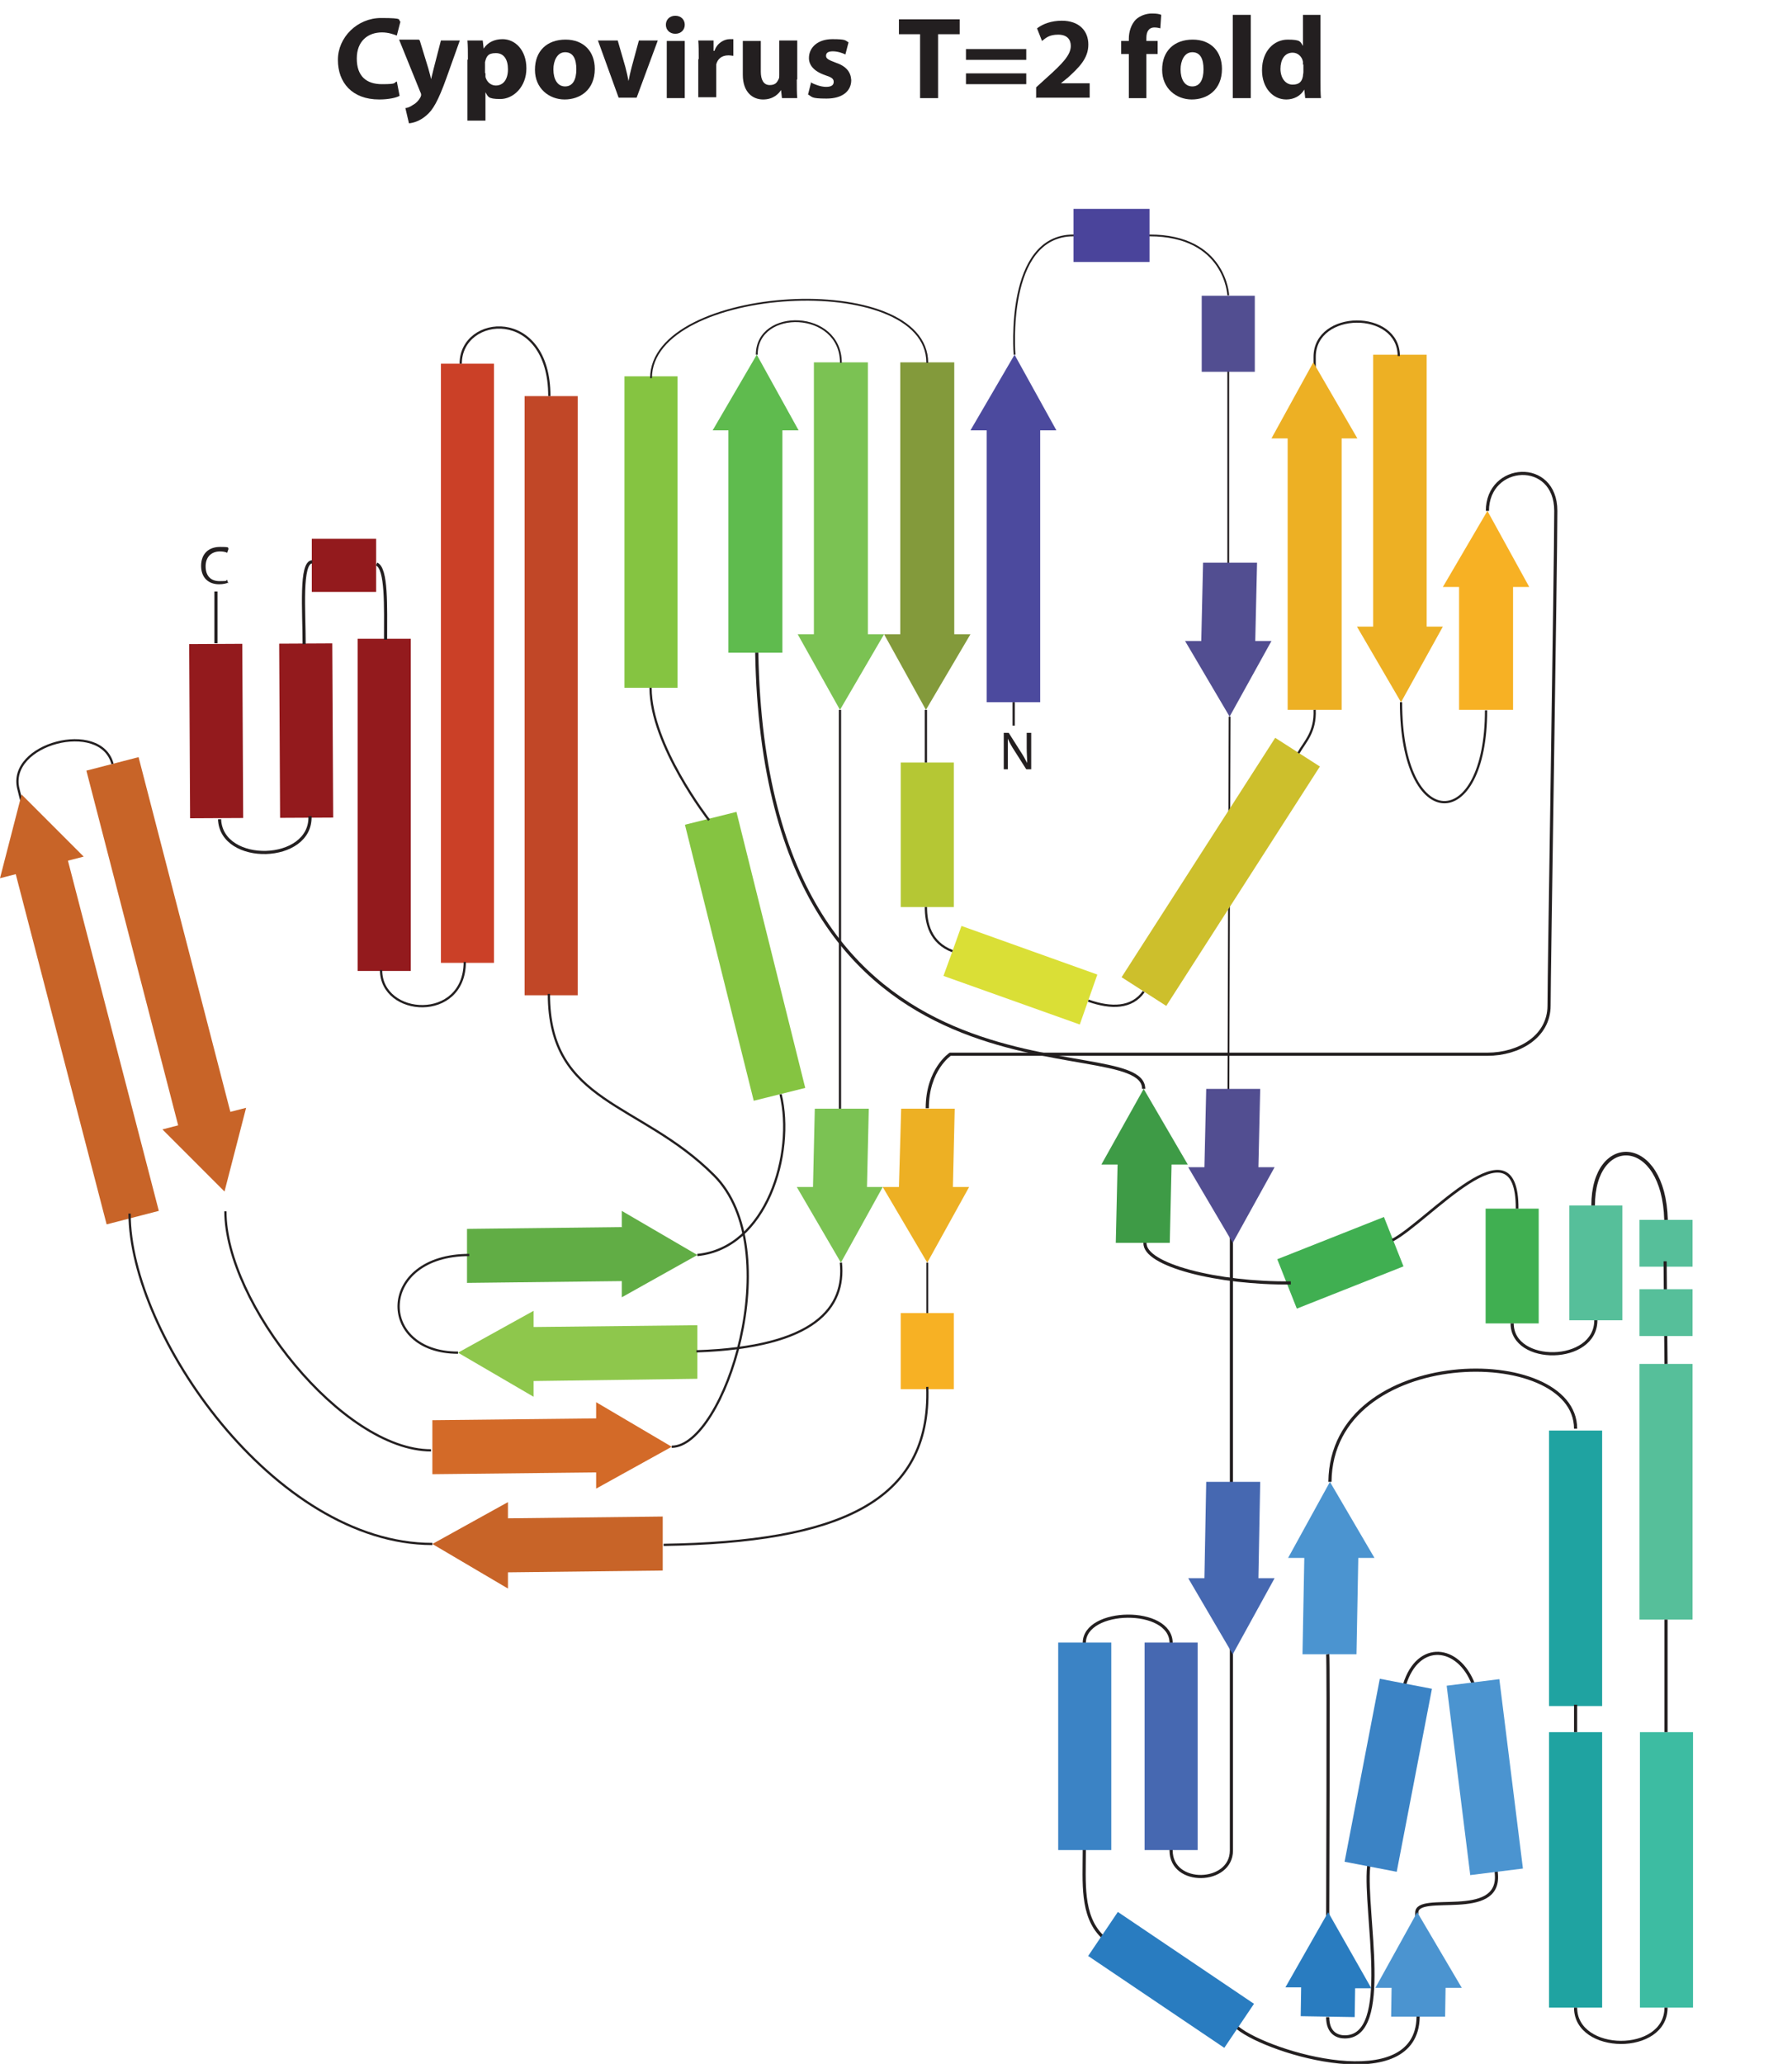 <?xml version="1.0" encoding="UTF-8"?>
<svg xmlns="http://www.w3.org/2000/svg" width="398.3" height="458.5" version="1.1" viewBox="0 0 398.3 458.5">
  <defs>
    <style>
      .cls-1 {
        fill: #d36a28;
      }

      .cls-2 {
        fill: #5fbb4e;
      }

      .cls-3 {
        stroke-width: .5px;
      }

      .cls-3, .cls-4, .cls-5, .cls-6, .cls-7, .cls-8, .cls-9, .cls-10, .cls-11, .cls-12, .cls-13, .cls-14, .cls-15, .cls-16 {
        fill: none;
      }

      .cls-3, .cls-4, .cls-6, .cls-7, .cls-8, .cls-9, .cls-10, .cls-11, .cls-12, .cls-13, .cls-14, .cls-15, .cls-16 {
        stroke: #231f20;
        stroke-miterlimit: 10;
      }

      .cls-17 {
        fill: #7bc253;
      }

      .cls-18 {
        fill: #cdbf2c;
      }

      .cls-19 {
        fill: #3dbca2;
      }

      .cls-20 {
        fill: #931a1d;
      }

      .cls-21 {
        fill: #edb024;
      }

      .cls-22 {
        fill: #231f20;
      }

      .cls-23 {
        fill: #4668b1;
      }

      .cls-4 {
        stroke-width: .5px;
      }

      .cls-24 {
        fill: #8ec74c;
      }

      .cls-6 {
        stroke-width: .4px;
      }

      .cls-25 {
        fill: #c14727;
      }

      .cls-26 {
        fill: #524e91;
      }

      .cls-27 {
        fill: #4a449b;
      }

      .cls-28 {
        fill: #c86428;
      }

      .cls-7 {
        stroke-width: .6px;
      }

      .cls-8 {
        stroke-width: .5px;
      }

      .cls-29 {
        fill: #1fa3a1;
      }

      .cls-30 {
        fill: #cb4027;
      }

      .cls-9 {
        stroke-width: .5px;
      }

      .cls-31 {
        fill: #f7b124;
      }

      .cls-32 {
        fill: #3e9b46;
      }

      .cls-33 {
        fill: #3b83c5;
      }

      .cls-34 {
        fill: #61ad45;
      }

      .cls-35 {
        fill: #4c4a9e;
      }

      .cls-36 {
        fill: #b5c734;
      }

      .cls-37 {
        fill: #56bf9a;
      }

      .cls-10 {
        stroke-width: .5px;
      }

      .cls-11 {
        stroke-width: .5px;
      }

      .cls-38 {
        fill: #dadf36;
      }

      .cls-12 {
        stroke-width: .5px;
      }

      .cls-39 {
        fill: #85c441;
      }

      .cls-13 {
        stroke-width: .4px;
      }

      .cls-40 {
        fill: #4b94d0;
      }

      .cls-14 {
        stroke-width: .8px;
      }

      .cls-41 {
        fill: #40af51;
      }

      .cls-15 {
        stroke-width: .5px;
      }

      .cls-16 {
        stroke-width: .7px;
      }

      .cls-42 {
        fill: #297cc0;
      }

      .cls-43 {
        fill: #839a3b;
      }
    </style>
  </defs>
  <!-- Generator: Adobe Illustrator 28.7.7, SVG Export Plug-In . SVG Version: 1.2.0 Build 194)  -->
  <g>
    <g id="Layer_1">
      <g>
        <rect class="cls-5" x="74.2" y="3.3" width="260.9" height="20.4"/>
        <path class="cls-22" d="M88.8,21.3c-.7.4-2.4.8-4.5.8-6.1,0-9.2-3.8-9.2-8.8s4.3-9.3,9.6-9.3,3.6.4,4.3.8l-.8,3.1c-.8-.3-1.9-.7-3.3-.7-3.1,0-5.6,1.9-5.6,5.8s2.1,5.7,5.6,5.7,2.5-.3,3.3-.6l.6,3.1Z"/>
        <path class="cls-22" d="M93.3,9l1.9,6.2c.2.8.5,1.7.6,2.4h0c.2-.7.4-1.6.6-2.4l1.6-6.2h4.2l-3,8.4c-1.8,5-3,7.1-4.5,8.3-1.4,1.2-2.8,1.6-3.8,1.7l-.8-3.4c.5,0,1.1-.3,1.7-.7.6-.3,1.2-.9,1.6-1.6.1-.2.2-.4.2-.6s0-.3-.2-.7l-4.7-11.6h4.4Z"/>
        <path class="cls-22" d="M104,13.3c0-1.7,0-3.1-.1-4.3h3.4l.2,1.8h0c.9-1.4,2.4-2.1,4.2-2.1,2.8,0,5.3,2.4,5.3,6.5s-2.9,6.8-5.8,6.8-2.7-.6-3.3-1.5h0v6.3h-4v-13.6ZM107.9,16.3c0,.3,0,.6,0,.8.3,1.1,1.2,1.9,2.3,1.9,1.7,0,2.7-1.4,2.7-3.6s-.9-3.6-2.7-3.6-2.1.8-2.4,2c0,.2,0,.5,0,.7v1.7Z"/>
        <path class="cls-22" d="M132.2,15.3c0,4.7-3.3,6.8-6.7,6.8s-6.6-2.4-6.6-6.6,2.7-6.7,6.8-6.7,6.5,2.7,6.5,6.5ZM123,15.4c0,2.2.9,3.8,2.6,3.8s2.5-1.5,2.5-3.8-.7-3.8-2.5-3.8-2.6,2-2.6,3.8Z"/>
        <path class="cls-22" d="M137.3,9l1.7,5.9c.3,1.1.5,2.1.7,3.1h0c.2-1,.4-2,.7-3.1l1.6-5.9h4.2l-4.7,12.7h-4l-4.6-12.7h4.3Z"/>
        <path class="cls-22" d="M152.2,5.5c0,1.1-.8,2-2.1,2s-2.1-.9-2.1-2c0-1.1.8-2,2.1-2s2.1.9,2.1,2ZM148.2,21.8v-12.7h4v12.7h-4Z"/>
        <path class="cls-22" d="M155.3,13.2c0-1.9,0-3.1-.1-4.2h3.4v2.3h.2c.6-1.8,2.2-2.6,3.4-2.6s.5,0,.8,0v3.7c-.3,0-.6-.1-1.1-.1-1.5,0-2.4.8-2.7,2,0,.3,0,.6,0,.9v6.4h-4v-8.5Z"/>
        <path class="cls-22" d="M177.1,17.7c0,1.7,0,3,.1,4.1h-3.4l-.2-1.8h0c-.5.8-1.7,2.1-4,2.1s-4.5-1.6-4.5-5.5v-7.5h4v6.8c0,1.8.6,3,2,3s1.7-.8,2-1.4c.1-.2.1-.5.1-.9v-7.6h4v8.6Z"/>
        <path class="cls-22" d="M180.2,18.3c.7.4,2.2,1,3.4,1s1.7-.4,1.7-1.1-.4-1-1.9-1.5c-2.6-.9-3.6-2.3-3.6-3.8,0-2.4,2-4.2,5.2-4.2s2.8.3,3.6.7l-.7,2.7c-.6-.3-1.7-.7-2.8-.7s-1.5.4-1.5,1,.5.9,2.1,1.5c2.4.8,3.4,2.1,3.5,3.9,0,2.4-1.9,4.1-5.5,4.1s-3.1-.4-4.1-.9l.7-2.8Z"/>
        <path class="cls-22" d="M204.5,7.6h-4.7v-3.3h13.5v3.3h-4.8v14.2h-4V7.6Z"/>
        <path class="cls-22" d="M214.7,13.3v-2.4h13.4v2.4h-13.4ZM214.7,18.7v-2.4h13.4v2.4h-13.4Z"/>
        <path class="cls-22" d="M230.3,21.8v-2.4l2.2-2c3.7-3.3,5.5-5.2,5.5-7.2,0-1.4-.8-2.5-2.8-2.5s-2.7.7-3.6,1.4l-1.1-2.8c1.3-1,3.2-1.7,5.5-1.7,3.8,0,5.9,2.2,5.9,5.3s-2.1,5.1-4.5,7.3l-1.6,1.3h0c0,0,6.4,0,6.4,0v3.2h-12Z"/>
        <path class="cls-22" d="M250.9,21.8v-9.8h-1.7v-2.9h1.7v-.5c0-1.5.5-3.2,1.6-4.3,1-.9,2.4-1.3,3.5-1.3s1.6.1,2.1.3l-.2,3c-.3-.1-.8-.2-1.3-.2-1.3,0-1.8,1-1.8,2.3v.7h2.5v2.9h-2.5v9.8h-4Z"/>
        <path class="cls-22" d="M271.6,15.3c0,4.7-3.3,6.8-6.7,6.8s-6.6-2.4-6.6-6.6,2.7-6.7,6.8-6.7,6.5,2.7,6.5,6.5ZM262.4,15.4c0,2.2.9,3.8,2.6,3.8s2.5-1.5,2.5-3.8-.7-3.8-2.5-3.8-2.6,2-2.6,3.8Z"/>
        <path class="cls-22" d="M274,3.3h4v18.5h-4V3.3Z"/>
        <path class="cls-22" d="M293.5,3.3v14.7c0,1.4,0,2.9.1,3.8h-3.5l-.2-1.9h0c-.8,1.4-2.3,2.2-4,2.2-3,0-5.4-2.6-5.4-6.5,0-4.3,2.7-6.8,5.7-6.8s2.8.5,3.4,1.4h0V3.3h4ZM289.6,14.4c0-.2,0-.5,0-.7-.2-1.1-1.1-2-2.3-2-1.8,0-2.7,1.6-2.7,3.6s1.1,3.5,2.7,3.5,2.1-.8,2.3-1.9c0-.3.1-.6.1-.9v-1.7Z"/>
      </g>
      <polygon class="cls-35" points="225.5 78.8 215.7 95.6 219.3 95.6 219.3 156 231.2 156 231.2 95.6 234.8 95.6 225.5 78.8"/>
      <polygon class="cls-2" points="168.2 78.8 158.4 95.6 161.9 95.6 161.9 145 173.9 145 173.9 95.6 177.5 95.6 168.2 78.8"/>
      <polygon class="cls-43" points="205.8 157.7 215.7 140.9 212.1 140.9 212.1 80.5 200.1 80.5 200.1 140.9 196.5 140.9 205.8 157.7"/>
      <polygon class="cls-17" points="186.7 157.7 196.5 140.9 192.9 140.9 192.9 80.5 180.9 80.5 180.9 140.9 177.3 140.9 186.7 157.7"/>
      <polygon class="cls-21" points="311.4 156 301.6 139.2 305.2 139.2 305.2 78.8 317.1 78.8 317.1 139.2 320.7 139.2 311.4 156"/>
      <line class="cls-10" x1="225.3" y1="156" x2="225.3" y2="161.2"/>
      <path class="cls-22" d="M223.1,170.9v-8.1h1.1l2.6,4.1c.6.9,1.1,1.8,1.5,2.6h0c0-1.1-.1-2.1-.1-3.3v-3.4h1v8.1h-1.1l-2.6-4.1c-.6-.9-1.1-1.8-1.5-2.7h0c0,1,0,2,0,3.3v3.5h-1Z"/>
      <path class="cls-22" d="M50.8,129.4c-.4.2-1.2.4-2.1.4-2.3,0-4-1.4-4-4.1s1.7-4.2,4.2-4.2,1.6.2,1.9.4l-.3.9c-.4-.2-1-.3-1.6-.3-1.9,0-3.2,1.2-3.2,3.3s1.1,3.3,3.1,3.3,1.3-.1,1.7-.3l.2.8Z"/>
      <polygon class="cls-31" points="330.6 113.5 320.7 130.4 324.3 130.4 324.3 157.7 336.3 157.7 336.3 130.4 339.9 130.4 330.6 113.5"/>
      <path class="cls-8" d="M310.9,79.1c0-10.3-18.7-10.2-18.7.2v3.7"/>
      <line class="cls-6" x1="273" y1="78.8" x2="273" y2="131.4"/>
      <line class="cls-6" x1="273.3" y1="159.2" x2="273" y2="251.9"/>
      <path class="cls-16" d="M273.7,267.4v143.7c0,7.5-13.4,7.9-13.4,0,0-7.9,0-46.1,0-46.1,0,0,0,8.1,0,0s-19.3-7.8-19.3,0v46.1c0,7.1-.7,14.4,3.9,19s26.1,17,30.2,20.4c7,5.7,39.8,15.3,40.1-2.4,0,0-.3-18.6-.3-23.2s18.5,1.8,17.7-8.5c-.2-1.9-2.5-35.3-5.1-42.2-3.3-8.7-12.3-9.7-15.3,0-2.6,8.2-7,30.4-8,40.5s5.3,37.8-5.3,37.8c-1.5,0-3.8-.7-3.8-4.4"/>
      <polygon class="cls-26" points="273.3 159.2 263.4 142.4 267 142.4 267.4 125 279.4 125 279 142.4 282.6 142.4 273.3 159.2"/>
      <polygon class="cls-26" points="274 276.1 264.1 259.3 267.7 259.3 268.1 241.9 280.1 241.9 279.7 259.3 283.3 259.3 274 276.1"/>
      <polygon class="cls-23" points="274 367.5 264.1 350.6 267.7 350.6 268.1 329.2 280.1 329.2 279.7 350.6 283.3 350.6 274 367.5"/>
      <polygon class="cls-40" points="295.6 329.2 305.5 346.1 301.9 346.1 301.5 367.5 289.5 367.5 289.9 346.1 286.3 346.1 295.6 329.2"/>
      <polygon class="cls-34" points="155 278.8 138.2 269 138.2 272.6 103.8 273 103.8 285 138.2 284.6 138.2 288.2 155 278.8"/>
      <polygon class="cls-24" points="101.8 300.5 118.6 310.3 118.6 306.8 155 306.3 155 294.4 118.6 294.8 118.6 291.2 101.8 300.5"/>
      <polygon class="cls-28" points="96.1 343 112.9 352.9 112.9 349.3 147.3 348.9 147.3 336.9 112.9 337.3 112.9 333.7 96.1 343"/>
      <polygon class="cls-1" points="149.3 321.4 132.5 311.5 132.5 315.1 96.1 315.5 96.1 327.5 132.5 327.1 132.5 330.7 149.3 321.4"/>
      <polygon class="cls-32" points="254.2 241.9 264 258.7 260.4 258.7 260 276.1 248 276.1 248.4 258.7 244.8 258.7 254.2 241.9"/>
      <rect class="cls-26" x="267.1" y="65.6" width="11.8" height="16.9" transform="translate(546 148.2) rotate(-180)"/>
      <path class="cls-6" d="M273,65.6s-.6-13.3-17.5-13.3h-16.9s10.9,0,0,0c-15.3,0-13.1,26.5-13.1,26.5"/>
      <rect class="cls-27" x="241.2" y="43.8" width="11.8" height="16.9" transform="translate(194.8 299.4) rotate(-90)"/>
      <polygon class="cls-21" points="291.9 80.5 301.7 97.4 298.2 97.4 298.2 157.7 286.2 157.7 286.2 97.4 282.6 97.4 291.9 80.5"/>
      <polygon class="cls-28" points="49.9 264.7 36.1 250.9 39.6 250 19.2 171.2 30.8 168.2 51.2 247 54.7 246.1 49.9 264.7"/>
      <path class="cls-9" d="M25,169.7c-2.6-9.9-23.5-4.5-20.9,5.6l.9,3.6"/>
      <polygon class="cls-28" points="4.8 176.5 18.6 190.3 15.1 191.2 35.3 269 23.7 272 3.5 194.2 0 195.1 4.8 176.5"/>
      <rect class="cls-23" x="254.4" y="364.9" width="11.8" height="46.1" transform="translate(520.6 775.9) rotate(-180)"/>
      <rect class="cls-25" x="116.5" y="88" width="11.8" height="133.1" transform="translate(244.9 309.1) rotate(-180)"/>
      <rect class="cls-30" x="98" y="80.8" width="11.8" height="133.1" transform="translate(207.8 294.7) rotate(-180)"/>
      <rect class="cls-20" x="79.4" y="141.9" width="11.8" height="73.8" transform="translate(170.7 357.6) rotate(-180)"/>
      <polygon class="cls-37" points="364.4 359.8 376.2 359.8 376.2 303 370.3 303 364.4 303 364.4 359.8"/>
      <polygon class="cls-37" points="364.4 281.4 376.2 281.4 376.2 271 370.3 271 364.4 271 364.4 281.4"/>
      <polygon class="cls-38" points="240 227.6 243.9 216.5 213.7 205.7 211.7 211.3 209.7 216.8 240 227.6"/>
      <polygon class="cls-36" points="200.2 201.5 212 201.5 212 169.4 206.1 169.4 200.2 169.4 200.2 201.5"/>
      <rect class="cls-41" x="330.2" y="268.5" width="11.8" height="25.5"/>
      <rect class="cls-41" x="291.9" y="267.8" width="11.8" height="25.5" transform="translate(146.7 660.7) rotate(-111.6)"/>
      <rect class="cls-37" x="348.9" y="267.8" width="11.8" height="25.5" transform="translate(709.5 561.1) rotate(180)"/>
      <rect class="cls-29" x="344.3" y="384.8" width="11.8" height="61.2" transform="translate(700.4 830.8) rotate(-180)"/>
      <rect class="cls-29" x="344.3" y="317.8" width="11.8" height="61.2" transform="translate(700.4 696.8) rotate(-180)"/>
      <rect class="cls-19" x="364.4" y="384.8" width="11.8" height="61.2" transform="translate(740.7 830.8) rotate(-180)"/>
      <rect class="cls-33" x="302.6" y="373.8" width="11.8" height="41.4" transform="translate(536.9 840.1) rotate(-169.1)"/>
      <rect class="cls-40" x="323.9" y="373.7" width="11.8" height="42.4" transform="translate(706.1 745.9) rotate(172.9)"/>
      <rect class="cls-42" x="254.4" y="421.6" width="11.8" height="36.5" transform="translate(770.5 470) rotate(124)"/>
      <rect class="cls-33" x="235.1" y="364.9" width="11.8" height="46.1" transform="translate(482.1 775.9) rotate(-180)"/>
      <rect class="cls-39" x="159.6" y="180.9" width="11.8" height="63.2" transform="translate(377.6 378.6) rotate(166)"/>
      <rect class="cls-18" x="265.3" y="162.1" width="11.8" height="63.2" transform="translate(394.9 503.2) rotate(-147.3)"/>
      <rect class="cls-39" x="138.8" y="83.6" width="11.8" height="69.2" transform="translate(289.4 236.4) rotate(-180)"/>
      <path class="cls-16" d="M295.1,367.5c.2,1.2,0,59.5,0,59.5"/>
      <polygon class="cls-40" points="315 424.8 324.9 441.6 321.3 441.6 321.2 448 309.2 448 309.3 441.6 305.7 441.6 315 424.8"/>
      <polygon class="cls-42" points="295.2 424.8 304.8 441.7 301.2 441.7 301.1 448.1 289.1 447.9 289.2 441.5 285.7 441.5 295.2 424.8"/>
      <path class="cls-16" d="M295.6,329.2c.3-30.6,54.6-30.9,54.6-11.8"/>
      <line class="cls-16" x1="350.2" y1="378.7" x2="350.2" y2="384.8"/>
      <line class="cls-16" x1="370.3" y1="359.8" x2="370.3" y2="384.8"/>
      <path class="cls-16" d="M350.2,446c0,10.2,20.1,10.4,20.1,0"/>
      <rect class="cls-20" x="42.1" y="142.9" width="11.8" height="38.7" transform="translate(96.9 324.4) rotate(179.7)"/>
      <rect class="cls-20" x="62.3" y="142.8" width="11.8" height="38.7" transform="translate(137.1 324.1) rotate(179.7)"/>
      <path class="cls-16" d="M48.8,182c.4,10.2,20.5,9.7,20.1-.7"/>
      <path class="cls-14" d="M370.3,271c-.5-18.9-16.2-19.2-16.2-3.2"/>
      <path class="cls-7" d="M337.2,268.5c.1-20.5-19.8,2.9-27.7,7"/>
      <path class="cls-16" d="M286.9,285c-16.2.2-32.7-4-32.4-8.9"/>
      <path class="cls-16" d="M254.2,241.9c0-14-84.1,10-86-96.9"/>
      <path class="cls-6" d="M168.2,78.8c0-10.4,18.7-10,18.7,1.8"/>
      <line class="cls-4" x1="186.7" y1="157.7" x2="186.7" y2="246.3"/>
      <polygon class="cls-17" points="186.9 280.5 177.1 263.7 180.7 263.7 181.1 246.3 193.1 246.3 192.7 263.7 196.2 263.7 186.9 280.5"/>
      <polygon class="cls-21" points="206.1 280.5 196.2 263.7 199.8 263.7 200.3 246.3 212.2 246.3 211.8 263.7 215.4 263.7 206.1 280.5"/>
      <path class="cls-6" d="M144.7,84c0-20.7,61.4-24.3,61.4-3.4"/>
      <path class="cls-15" d="M144.6,152.8c0,12.7,13,29.4,13,29.4"/>
      <path class="cls-12" d="M155,278.8c15.4-1.5,21.7-22.6,18.5-35.7"/>
      <path class="cls-12" d="M154.8,300.2c26.5-.9,33.1-9.8,32.1-19.7"/>
      <path class="cls-16" d="M336.1,294c0,9.2,18.6,9,18.6-.7"/>
      <line class="cls-10" x1="205.8" y1="157.7" x2="205.8" y2="169.4"/>
      <path class="cls-10" d="M205.8,201.5c0,3.5.9,7.9,5.9,9.8"/>
      <path class="cls-10" d="M241.9,222.3c5.1,1.8,9.7,1.7,12.3-2"/>
      <path class="cls-10" d="M292.2,157.7c.2,5-2.2,7.1-3.6,9.6"/>
      <path class="cls-10" d="M311.4,156c0,29.4,18.9,29.2,18.9,1.8"/>
      <path class="cls-16" d="M330.6,113.5c0-10.6,15.2-11.6,15.2,0s-1.5,103-1.5,109.9-6.7,10.8-13.7,10.8h-119.4s-5.1,3.4-5.1,12"/>
      <line class="cls-13" x1="206.1" y1="280.5" x2="206.1" y2="308.1"/>
      <path class="cls-12" d="M101.8,300.5c-18.1,0-17.9-21.7,2.5-21.7"/>
      <rect class="cls-31" x="200.2" y="291.7" width="11.8" height="16.9"/>
      <rect class="cls-20" x="69.3" y="119.7" width="14.3" height="11.8"/>
      <path class="cls-12" d="M206.1,308.1c.9,25.7-19.9,34.5-58.6,35.1"/>
      <path class="cls-12" d="M50.1,269.1c0,20.3,26,53.1,45.7,53.1"/>
      <path class="cls-12" d="M28.8,269.6c0,26.7,32.1,73.4,67.3,73.4"/>
      <path class="cls-12" d="M149.3,321.4c11.7,0,25.9-43.8,9.4-60.3-16.5-16.5-36.7-15.8-36.7-40.3"/>
      <path class="cls-3" d="M122.1,88c0-19.9-19.7-18.1-19.7-7.2"/>
      <path class="cls-11" d="M103.3,213.7c0,13.4-18.6,12.2-18.6,1.8"/>
      <path class="cls-16" d="M85.7,142.1c0-7.4.3-15.8-2-16.8"/>
      <path class="cls-16" d="M67.6,143.1c0-7.4-.9-18.2,1.8-18.3"/>
      <path class="cls-16" d="M48,142.9v-11.5"/>
      <path class="cls-16" d="M370.1,280.2c0,3,.2,22.8.2,22.8"/>
      <polygon class="cls-37" points="364.4 296.8 376.2 296.8 376.2 286.4 370.3 286.4 364.4 286.4 364.4 296.8"/>
    </g>
  </g>
</svg>